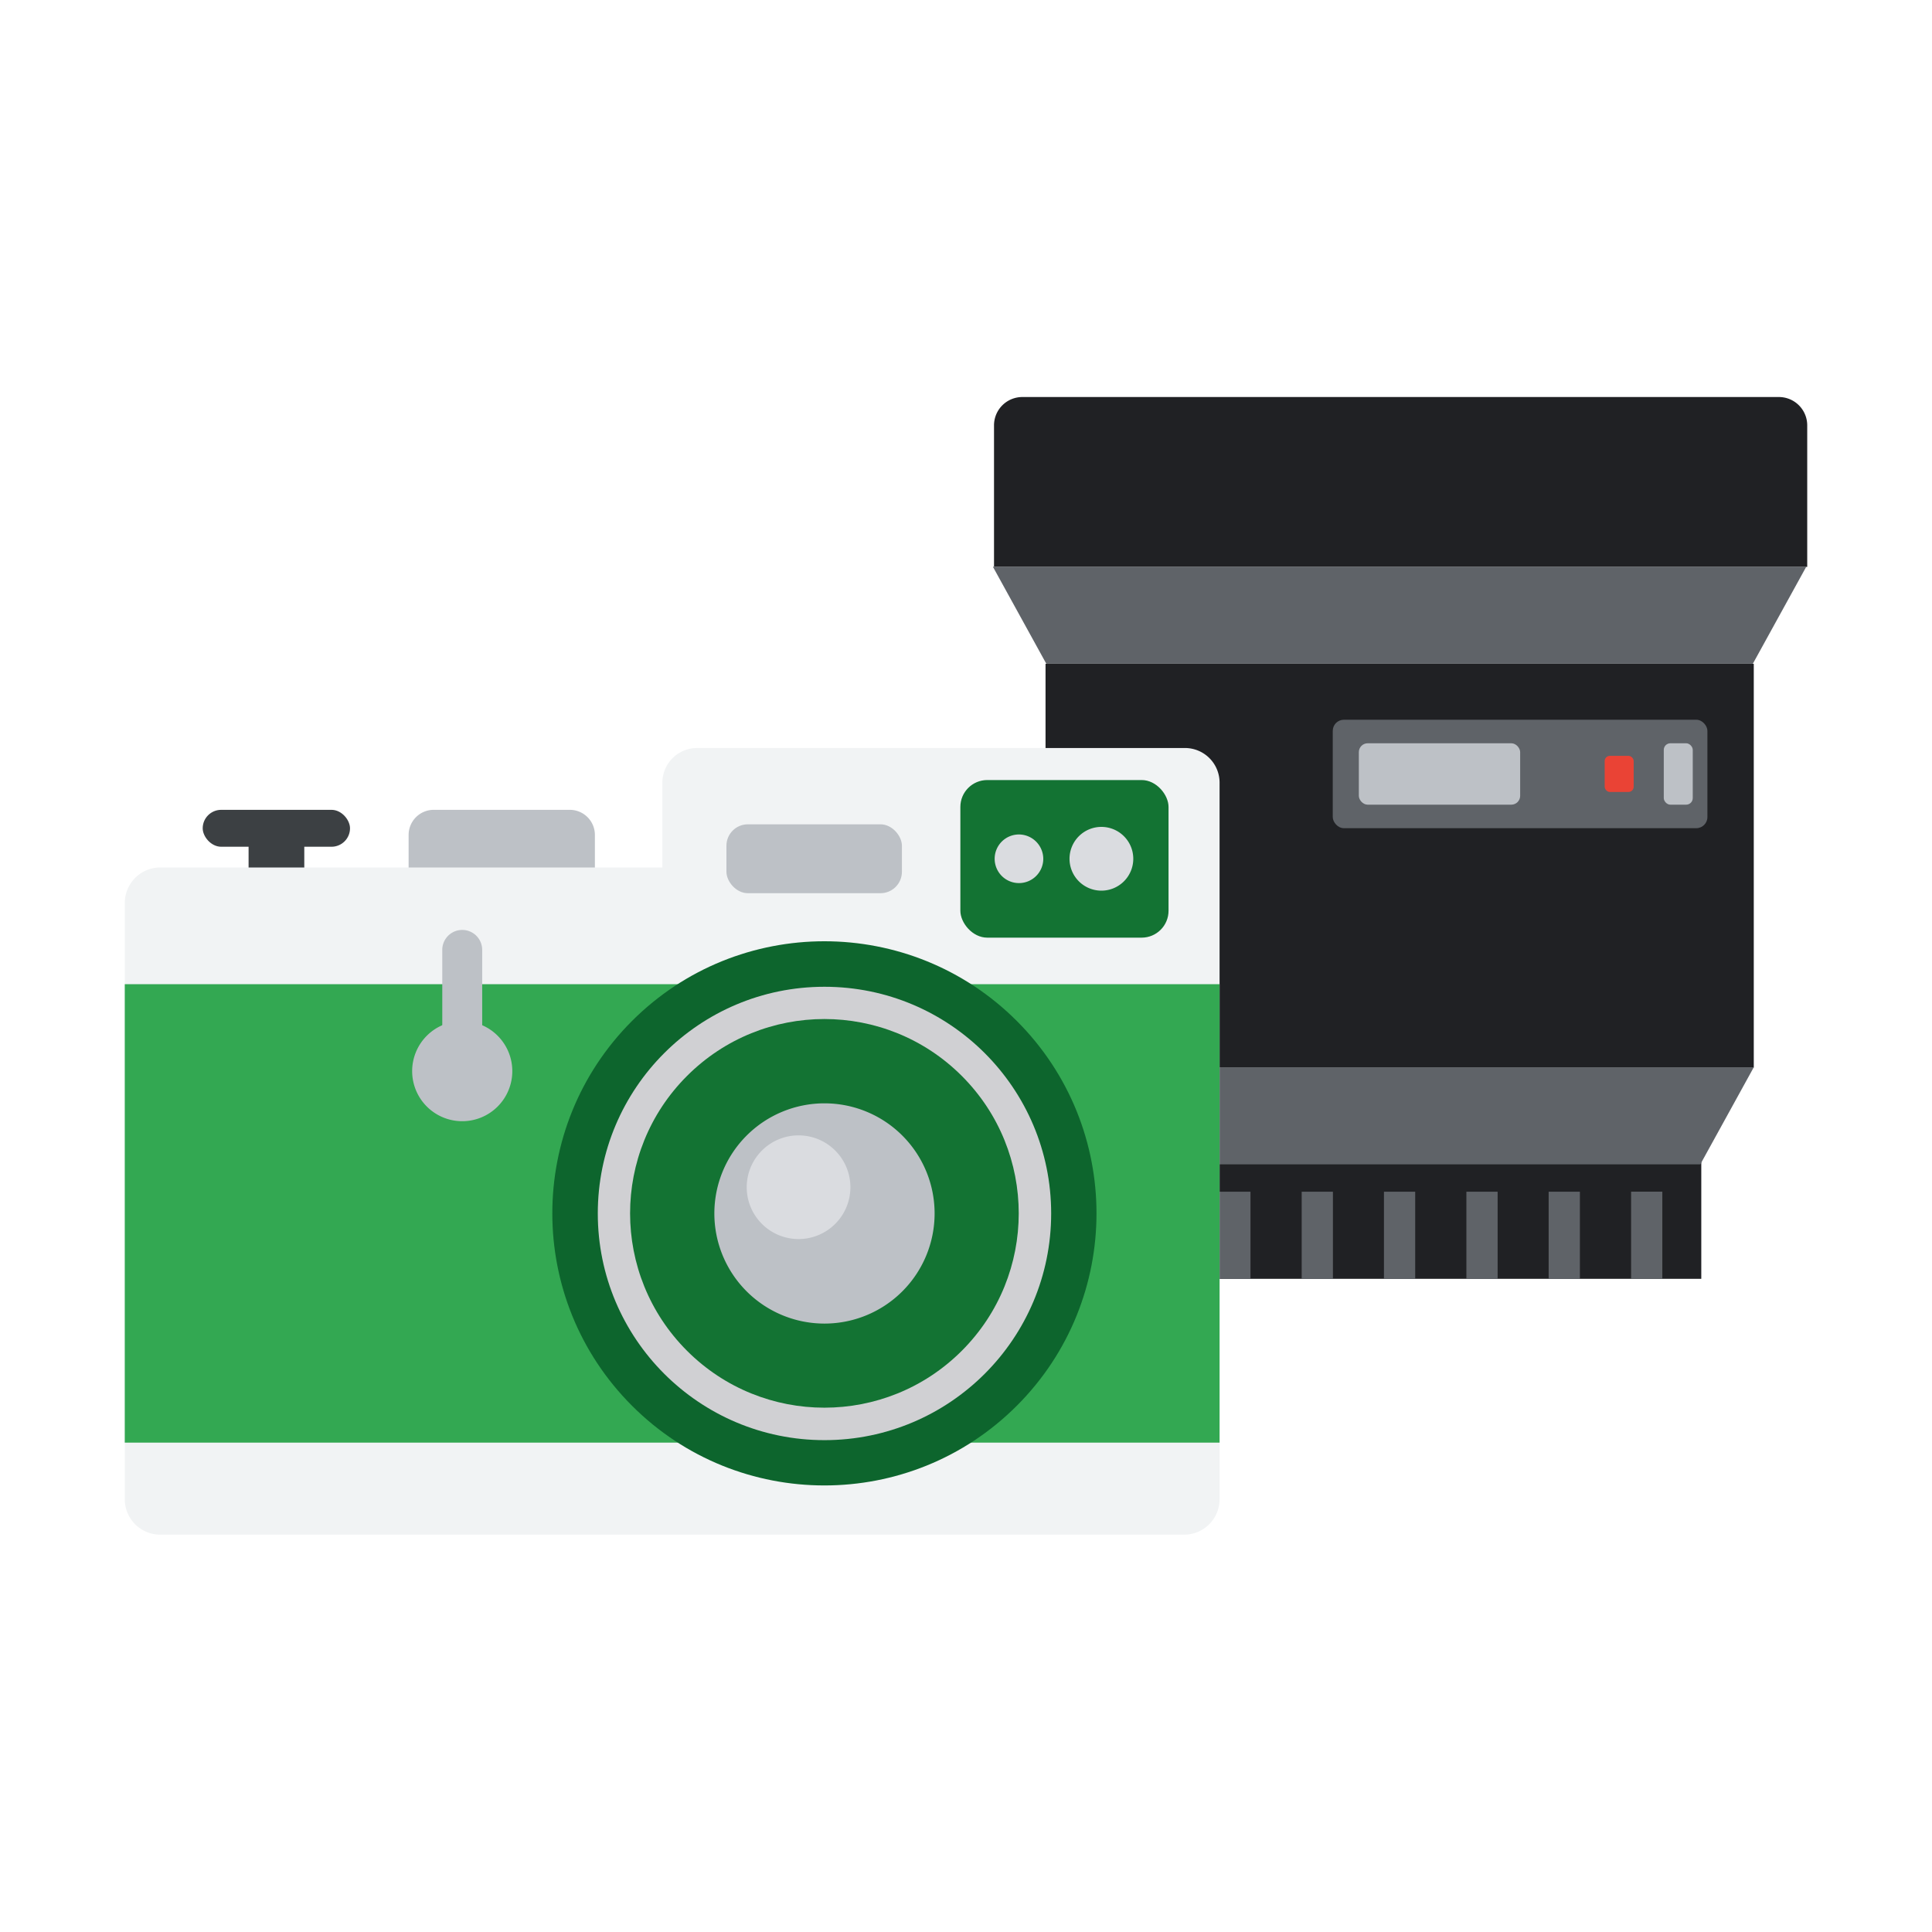 <svg id="Layer_1" data-name="Layer 1" xmlns="http://www.w3.org/2000/svg" viewBox="0 0 1200 1200"><defs><style>.cls-1{fill:#202124;}.cls-2{fill:#373838;}.cls-3{fill:#5f6368;}.cls-4{fill:#bdc1c6;}.cls-5{fill:#ea4335;}.cls-6{fill:#3c4043;}.cls-7{fill:#f1f3f4;}.cls-8{fill:#33a852;}.cls-9{fill:#137333;}.cls-10{fill:#0d652d;}.cls-11{fill:#d0d0d3;}.cls-12{fill:#dadce0;}</style></defs><path class="cls-1" d="M617.4,246.8h505.1a0,0,0,0,1,0,0v87.9a17.6,17.6,0,0,1-17.6,17.6H635a17.6,17.6,0,0,1-17.6-17.6V246.8a0,0,0,0,1,0,0Z" transform="translate(1739.9 598.9) rotate(-180)"/><rect class="cls-1" x="649.3" y="412.3" width="439.9" height="250.79" transform="translate(1738.6 1075.4) rotate(-180)"/><rect class="cls-2" x="718.3" y="546.2" width="26.1" height="102.28"/><rect class="cls-2" x="649.3" y="546.2" width="26.1" height="102.28" transform="translate(1324.7 1194.6) rotate(-180)"/><rect class="cls-1" x="681.9" y="693" width="374.8" height="101.25" transform="translate(1738.6 1487.3) rotate(-180)"/><polygon class="cls-3" points="682.5 723.2 649.3 662.9 1089.3 662.9 1056.1 723.2 682.5 723.2"/><polygon class="cls-3" points="649.9 412.3 616.7 352 1121.9 352 1088.7 412.3 649.9 412.3"/><rect class="cls-3" x="1013.1" y="740.2" width="19.4" height="54.14" transform="translate(2045.6 1534.5) rotate(-180)"/><rect class="cls-3" x="961.9" y="740.2" width="19.4" height="54.14"/><rect class="cls-3" x="910.8" y="740.2" width="19.4" height="54.14"/><rect class="cls-3" x="859.6" y="740.2" width="19.4" height="54.14"/><rect class="cls-3" x="808.5" y="740.2" width="19.4" height="54.14"/><rect class="cls-3" x="757.3" y="740.2" width="19.4" height="54.14"/><rect class="cls-2" x="706.1" y="740.2" width="19.4" height="54.14" transform="translate(1431.6 1534.5) rotate(-180)"/><rect class="cls-3" x="827.8" y="447" width="232.7" height="67.36" rx="6.9" transform="translate(1888.3 961.4) rotate(-180)"/><rect class="cls-4" x="843.9" y="461.6" width="100.2" height="38.14" rx="5.5" transform="translate(1788.1 961.4) rotate(-180)"/><rect class="cls-4" x="1033.4" y="461.6" width="18" height="38.14" rx="4.1" transform="translate(2084.8 961.4) rotate(-180)"/><rect class="cls-5" x="996.8" y="469.5" width="18" height="22.43" rx="3.2" transform="translate(2011.5 961.4) rotate(-180)"/><rect class="cls-6" x="125.9" y="503" width="91.5" height="22.93" rx="11.5"/><rect class="cls-6" x="154.4" y="517.8" width="34.6" height="22.93"/><path class="cls-4" d="M269.4,503h84.5a15.6,15.6,0,0,1,15.6,15.6v65.2a0,0,0,0,1,0,0H253.8a0,0,0,0,1,0,0V518.6A15.6,15.6,0,0,1,269.4,503Z"/><path class="cls-7" d="M736,464.6H432.9a21.6,21.6,0,0,0-21.5,21.5v52.7H99.6a22.1,22.1,0,0,0-22.1,22.1V931.2a22,22,0,0,0,22.1,22H735.4a22,22,0,0,0,22.1-22V486.1A21.5,21.5,0,0,0,736,464.6Z"/><rect class="cls-8" x="77.5" y="611.3" width="680" height="284.74"/><rect class="cls-9" x="596.5" y="484.5" width="129.3" height="97.89" rx="16.7"/><rect class="cls-4" x="451.2" y="512" width="109" height="42.78" rx="13.3"/><circle class="cls-10" cx="512.1" cy="753.7" r="169" transform="translate(-383 582.8) rotate(-45)"/><circle class="cls-11" cx="512.1" cy="753.7" r="140.8"/><circle class="cls-9" cx="512.1" cy="753.7" r="120.7" transform="translate(-383 582.8) rotate(-45)"/><path class="cls-4" d="M580.5,753.7a68.4,68.4,0,1,1-68.4-68.4A68.4,68.4,0,0,1,580.5,753.7Z"/><path class="cls-12" d="M528.2,737.4A32.2,32.2,0,1,1,496,705.2,32.2,32.2,0,0,1,528.2,737.4Z"/><path class="cls-12" d="M703.9,533.4a19.8,19.8,0,1,1-19.8-19.8A19.8,19.8,0,0,1,703.9,533.4Z"/><path class="cls-12" d="M648,533.4a15.1,15.1,0,1,1-15.1-15.1A15.2,15.2,0,0,1,648,533.4Z"/><path class="cls-4" d="M318.2,665.3a31.1,31.1,0,1,1-31.1-31.1A31.1,31.1,0,0,1,318.2,665.3Z"/><path class="cls-4" d="M299.5,646.8V590a12.4,12.4,0,1,0-24.8,0v56.8Z"/></svg>